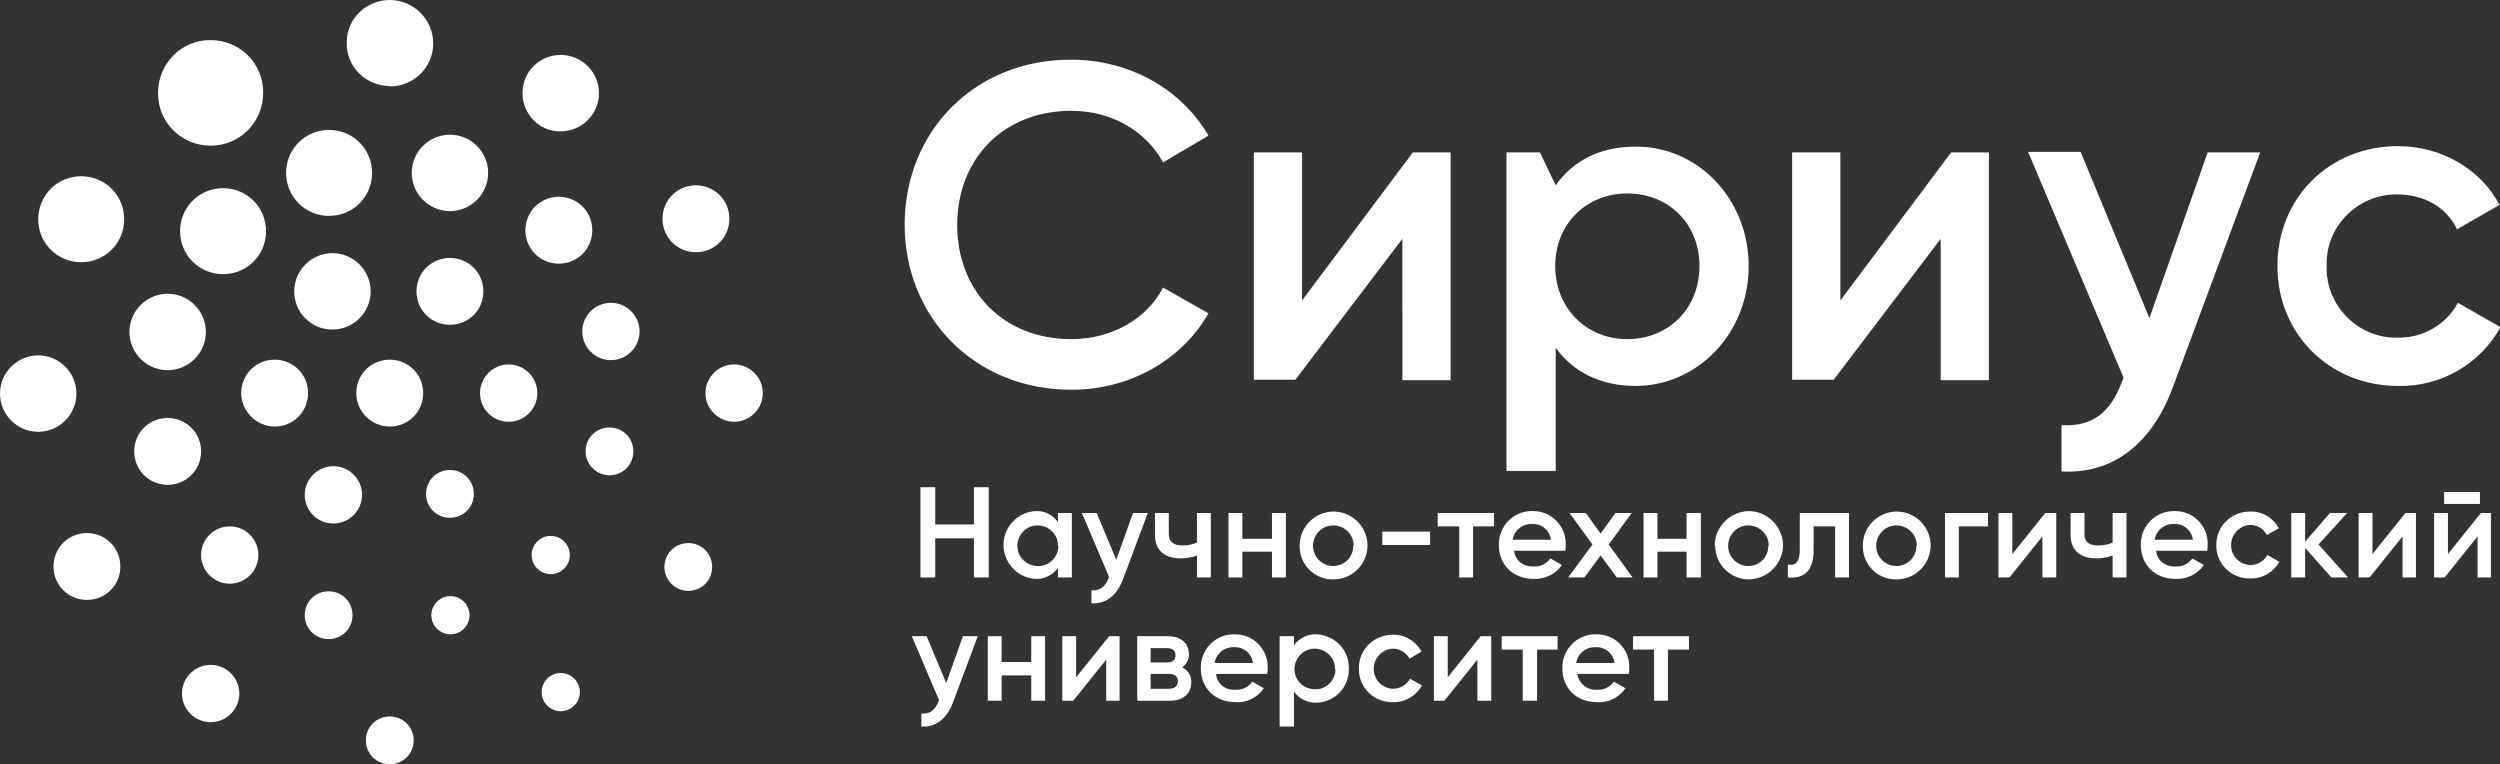 <?xml version="1.0" encoding="UTF-8"?> <svg xmlns="http://www.w3.org/2000/svg" xmlns:xlink="http://www.w3.org/1999/xlink" version="1.1" id="Слой_1" x="0px" y="0px" viewBox="0 0 523.4 160" style="enable-background:new 0 0 523.4 160;" xml:space="preserve"><rect x="0" y="0" width="523.4" height="160" fill="#333333" stroke="none"/> <style type="text/css"> .st0{fill:#FFFFFF;} </style> <g id="Слой_2_1_"> <g id="Слой_1-2"> <path class="st0" d="M94.3,132.8c2.2,0,4-1.8,4-4s-1.8-4-4-4s-4,1.8-4,4S92.1,132.8,94.3,132.8 M115.3,120.2c2.2,0,4-1.8,4-4 s-1.8-4-4-4s-4,1.8-4,4S113.1,120.2,115.3,120.2 M127.6,99.5c2.8,0,5-2.2,5-5s-2.2-5-5-5c-2.8,0-5,2.2-5,5S124.9,99.5,127.6,99.5 L127.6,99.5 M127.9,75.4c3.3,0,6-2.7,6-6s-2.7-6-6-6c-3.3,0-6,2.7-6,6S124.6,75.4,127.9,75.4 M117,55.2c3.9,0,7-3.1,7-7 s-3.1-7-7-7l0,0c-3.9,0-7,3.1-7,7S113.1,55.2,117,55.2 M94.2,44.2c4.4,0,8-3.6,8-8s-3.6-8-8-8s-8,3.6-8,8S89.8,44.2,94.2,44.2 M68.9,45.2c5,0,9-4,9-9s-4-9-9-9s-9,4-9,9S63.9,45.2,68.9,45.2L68.9,45.2 M46.7,57.4c5,0,9-4,9-9s-4-9-9-9l0,0c-5,0-9,4-9,9 S41.7,57.4,46.7,57.4 M35.1,77.5c4.4,0,8-3.6,8-8s-3.6-8-8-8s-8,3.6-8,8S30.7,77.5,35.1,77.5 M35.1,101.5c3.9,0,7-3.1,7-7 c0-3.9-3.1-7-7-7s-7,3.1-7,7C28.1,98.4,31.2,101.5,35.1,101.5L35.1,101.5 M48.1,122.2c3.3,0,6-2.7,6-6s-2.7-6-6-6s-6,2.7-6,6 S44.8,122.2,48.1,122.2 M68.8,133.8c2.8,0,5-2.2,5-5c0-2.8-2.2-5-5-5s-5,2.2-5,5C63.8,131.6,66,133.8,68.8,133.8 M69.8,109.6 c3.3,0,6-2.7,6-6s-2.7-6-6-6s-6,2.7-6,6S66.4,109.6,69.8,109.6 M57.5,89.3c3.9,0,7-3.1,7-7c0-3.9-3.1-7-7-7s-7,3.1-7,7 C50.5,86.1,53.7,89.3,57.5,89.3 M81.6,89.3c3.9,0,7-3.1,7-7c0-3.9-3.1-7-7-7s-7,3.1-7,7C74.6,86.1,77.7,89.3,81.6,89.3 M69.6,69 c4.4,0,8-3.6,8-8s-3.6-8-8-8s-8,3.6-8,8S65.1,69,69.6,69 M94.2,68c3.9,0,7-3.1,7-7s-3.1-7-7-7s-7,3.1-7,7S90.3,68,94.2,68L94.2,68 M106.5,88.3c3.3,0,6-2.7,6-6s-2.7-6-6-6s-6,2.7-6,6S103.1,88.3,106.5,88.3 M94.2,108.4c2.8,0,5-2.2,5-5s-2.2-5-5-5s-5,2.2-5,5 S91.4,108.4,94.2,108.4 M44.1,151.2c3.3,0,6-2.7,6-6s-2.7-6-6-6s-6,2.7-6,6S40.8,151.2,44.1,151.2 M18.2,125.6c3.9,0,7-3.1,7-7 s-3.1-7-7-7s-7,3.1-7,7S14.3,125.6,18.2,125.6 M8,90.4c4.4,0,8-3.6,8-8c0-4.4-3.6-8-8-8s-8,3.6-8,8C0,86.8,3.6,90.4,8,90.4 M17,54.9c5,0,9-4,9-9s-4-9-9-9s-9,4-9,9S12,54.9,17,54.9 M44.1,30.5c6.1,0,11-4.9,11-11.1s-4.9-11-11-11c-6-0.1-10.9,4.8-11,10.8 c0,0.1,0,0.2,0,0.3c-0.1,6,4.8,10.9,10.8,11C43.9,30.5,44,30.5,44.1,30.5 M81.6,18.1c5,0,9.1-4,9.1-9c0-5-4.1-9.1-9.1-9.1 c-4.9,0-9,3.9-9,8.8c0,0.1,0,0.1,0,0.2c-0.1,4.9,3.9,8.9,8.8,9C81.5,18.1,81.5,18.1,81.6,18.1 M117.4,27.5c4.4,0,8-3.6,8-8 s-3.6-8-8-8c-4.4,0-8,3.5-8,7.9c0,0,0,0.1,0,0.1c0,4.4,3.5,8,7.8,8C117.3,27.4,117.3,27.4,117.4,27.5 M145.7,52.8c3.9,0,7-3.1,7-7 s-3.1-7-7-7s-7,3.1-7,7S141.8,52.8,145.7,52.8 M153.7,88.3c3.3,0,6-2.7,6-6s-2.7-6-6-6s-6,2.7-6,6S150.4,88.3,153.7,88.3 M144.1,123.7c2.8,0,5-2.2,5-5s-2.2-5-5-5s-5,2.2-5,5S141.4,123.7,144.1,123.7 M117.4,148.9c2.2,0,4-1.8,4-4s-1.8-4-4-4 s-4,1.8-4,4S115.2,148.9,117.4,148.9 M81.6,160c-2.8,0-5-2.2-5-5s2.2-5,5-5s5,2.2,5,5S84.4,160,81.6,160"></path> <path class="st0" d="M189.4,47c0,19.4,14.6,34.6,34.9,34.6c12.3,0,23.2-6.3,28.7-16l-9.5-5.4c-3.4,6.6-10.8,10.8-19.2,10.8 c-14.4,0-23.9-10.2-23.9-23.9s9.5-23.9,23.9-23.9c8.4,0,15.6,4.2,19.2,10.8l9.5-5.6c-5.6-9.7-16.5-15.9-28.7-15.9 C204,12.4,189.4,27.6,189.4,47 M303.7,31.9v47.7h-10.1V50l-22.4,29.5h-8.7V31.9h10.1v31l23.2-31L303.7,31.9z M355.8,55.7 c0-8.9-6.5-15.2-15.1-15.2s-15.1,6.4-15.1,15.2S332.1,71,340.7,71S355.8,64.6,355.8,55.7 M366.1,55.7c0,14.2-10.8,25.1-23.7,25.1 c-7.4,0-13.1-3-16.7-8v25.8h-10.3V31.9h7l3.3,6.9c3.6-5.1,9.2-8.1,16.7-8.1C355.4,30.6,366.1,41.6,366.1,55.7 M416.4,31.9v47.7 h-10.1V50l-22.4,29.5h-8.7V31.9h10.1v31l23.2-31L416.4,31.9z M473.2,31.9l-18.3,49.2c-4.5,12.1-12.8,18.2-23.3,17.6V89 c6.7,0.4,10.3-2.8,12.7-9.2l0.3-0.7l-20-47.3h11L450,66.6l12.2-34.7L473.2,31.9z M476.8,55.7c0-14.2,10.8-25.1,25.2-25.1 c9.3,0,17.4,4.9,21.3,12.3l-8.9,5.1c-2.1-4.5-6.8-7.3-12.5-7.3c-8-0.1-14.7,6.3-14.8,14.3c0,0.2,0,0.5,0,0.7 c-0.2,8,6.1,14.7,14.1,15c0.2,0,0.5,0,0.7,0c5.3,0.1,10.2-2.7,12.7-7.3l8.9,5.1c-4.3,7.8-12.6,12.5-21.4,12.3 C487.6,80.8,476.8,69.8,476.8,55.7"></path> <polygon class="st0" points="207,102 207,120.9 203.9,120.9 203.9,112.7 195.8,112.7 195.8,120.9 192.7,120.9 192.7,102 195.8,102 195.8,109.8 203.9,109.8 203.9,102 "></polygon> <path class="st0" d="M221.5,114.2c0-2.4-2-4.2-4.3-4.2c-2.4,0-4.2,2-4.2,4.3c0,2.3,1.9,4.2,4.3,4.2c2.3,0.1,4.2-1.8,4.3-4.1 C221.5,114.3,221.5,114.2,221.5,114.2 M224.4,107.4v13.5h-2.9v-2c-1.1,1.5-2.9,2.4-4.7,2.3c-3.9-0.2-6.9-3.6-6.7-7.5 c0.2-3.6,3.1-6.5,6.7-6.7c1.9-0.1,3.6,0.8,4.7,2.3v-1.9L224.4,107.4z"></path> <path class="st0" d="M240.3,107.4l-5.2,13.9c-1.3,3.4-3.6,5.2-6.6,5v-2.7c1.9,0.1,2.9-0.8,3.6-2.6l0.1-0.2l-5.7-13.4h3.1l4.1,9.8 l3.5-9.8L240.3,107.4z"></path> <path class="st0" d="M253.5,107.4v13.5h-2.9v-4.6c-1.1,0.4-2.2,0.6-3.4,0.6c-3.3,0-5.4-1.6-5.4-4.9v-4.6h2.9v4.4 c0,1.8,1.2,2.4,2.9,2.4c1,0,2.1-0.2,3-0.6v-6.2H253.5z"></path> <polygon class="st0" points="269.2,107.4 269.2,120.9 266.3,120.9 266.3,115.5 260.1,115.5 260.1,120.9 257.2,120.9 257.2,107.4 260.1,107.4 260.1,112.8 266.3,112.8 266.3,107.4 "></polygon> <path class="st0" d="M283.4,114.2c0-2.3-1.9-4.2-4.3-4.2c-2.3,0-4.2,1.9-4.2,4.3c0,2.3,1.9,4.2,4.2,4.2c2.3,0,4.2-1.8,4.2-4.1 C283.4,114.3,283.4,114.2,283.4,114.2 M272.1,114.2c0-3.9,3.2-7.1,7.1-7.1c3.9,0,7.1,3.2,7.1,7.1c0,3.9-3.2,7.1-7.1,7.1 c0,0,0,0,0,0c-3.9,0.1-7.1-3-7.1-6.9C272.1,114.3,272.1,114.2,272.1,114.2"></path> <rect x="289.4" y="111.3" class="st0" width="10" height="2.8"></rect> <polygon class="st0" points="312.8,110.2 308.4,110.2 308.4,120.9 305.5,120.9 305.5,110.2 301,110.2 301,107.4 312.8,107.4 "></polygon> <path class="st0" d="M324.7,113c-0.2-1.9-1.9-3.4-3.9-3.3c-2-0.1-3.8,1.3-4.1,3.3H324.7z M321.1,118.6c1.4,0.1,2.7-0.6,3.5-1.7 l2.4,1.4c-1.3,1.9-3.6,3-5.9,2.9c-4.5,0-7.3-3.1-7.3-7.1c-0.1-3.8,2.9-7,6.7-7.1c0.2,0,0.3,0,0.5,0c3.8,0,6.8,3.1,6.8,6.8 c0,0.1,0,0.2,0,0.3c0,0.4,0,0.8-0.1,1.2h-10.7C317.2,117.4,319,118.7,321.1,118.6"></path> <polygon class="st0" points="338.5,120.9 335.1,116.3 331.7,120.9 328.3,120.9 333.4,114 328.6,107.4 332,107.4 335.1,111.7 338.2,107.4 341.6,107.4 336.8,114 341.8,120.9 "></polygon> <polygon class="st0" points="356.1,107.4 356.1,120.9 353.1,120.9 353.1,115.5 347,115.5 347,120.9 344.1,120.9 344.1,107.4 347,107.4 347,112.8 353.1,112.8 353.1,107.4 "></polygon> <path class="st0" d="M370.3,114.2c0-2.3-1.9-4.2-4.3-4.2c-2.3,0-4.2,1.9-4.2,4.3c0,2.3,1.9,4.2,4.2,4.2c2.3,0,4.2-1.8,4.2-4.1 C370.3,114.3,370.3,114.2,370.3,114.2 M359,114.2c0-3.9,3.2-7.1,7.1-7.2c3.9,0,7.1,3.2,7.2,7.1c0,3.9-3.2,7.1-7.1,7.2c0,0,0,0,0,0 c-3.9,0-7.1-3.1-7.1-7C358.9,114.2,358.9,114.2,359,114.2"></path> <path class="st0" d="M387.1,120.9h-2.9v-10.7h-4.5v5c0,4.4-2.1,6-5.4,5.7v-2.7c1.6,0.3,2.5-0.5,2.5-3.1v-7.7h10.3L387.1,120.9z"></path> <path class="st0" d="M401.3,114.2c0-2.3-1.9-4.2-4.3-4.2c-2.3,0-4.2,1.9-4.2,4.3c0,2.3,1.9,4.2,4.2,4.2c2.3,0,4.2-1.8,4.2-4.1 C401.3,114.3,401.3,114.2,401.3,114.2 M390,114.2c0-3.9,3.2-7.1,7.1-7.1c3.9,0,7.1,3.2,7.1,7.1s-3.2,7.1-7.1,7.1c0,0,0,0,0,0 c-3.9,0.1-7.1-3-7.1-6.9C390,114.3,390,114.2,390,114.2"></path> <polygon class="st0" points="416.2,110.2 410.1,110.2 410.1,120.9 407.2,120.9 407.2,107.4 416.2,107.4 "></polygon> <polygon class="st0" points="430.5,107.4 430.5,120.9 427.6,120.9 427.6,112.3 420.7,120.9 418.4,120.9 418.4,107.4 421.3,107.4 421.3,116 428.2,107.4 "></polygon> <path class="st0" d="M445.2,107.4v13.5h-2.9v-4.6c-1.1,0.4-2.2,0.6-3.4,0.6c-3.3,0-5.4-1.6-5.4-4.9v-4.6h2.9v4.4 c0,1.8,1.1,2.4,2.9,2.4c1,0,2.1-0.2,3-0.6v-6.2H445.2z"></path> <path class="st0" d="M459.1,113c-0.2-1.9-1.9-3.4-3.9-3.3c-2-0.1-3.8,1.3-4.1,3.3H459.1z M455.5,118.6c1.4,0.1,2.7-0.6,3.5-1.7 l2.4,1.4c-1.3,1.9-3.6,3-5.9,2.9c-4.5,0-7.3-3.1-7.3-7.1c-0.1-3.8,2.9-7,6.7-7.1c0.2,0,0.3,0,0.5,0c3.8,0,6.8,3.1,6.8,6.8 c0,0.1,0,0.2,0,0.3c0,0.4,0,0.8-0.1,1.2h-10.7C451.6,117.4,453.4,118.7,455.5,118.6"></path> <path class="st0" d="M464,114.2c-0.1-3.9,3-7,6.9-7.1c0.1,0,0.1,0,0.2,0c2.5-0.1,4.8,1.3,6,3.5l-2.5,1.4c-0.7-1.3-2-2.1-3.5-2.1 c-2.3,0.1-4.1,2.1-4,4.4c0.1,2.2,1.8,3.9,4,4c1.5,0,2.9-0.8,3.6-2.1l2.5,1.4c-1.2,2.2-3.6,3.6-6.1,3.5c-3.9,0.1-7.1-3-7.1-6.9 C464,114.3,464,114.2,464,114.2"></path> <polygon class="st0" points="488.1,120.9 482.6,114.7 482.6,120.9 479.7,120.9 479.7,107.4 482.6,107.4 482.6,113.4 487.8,107.4 491.4,107.4 485.4,114 491.6,120.9 "></polygon> <polygon class="st0" points="505.8,107.4 505.8,120.9 503,120.9 503,112.3 496.1,120.9 493.8,120.9 493.8,107.4 496.7,107.4 496.7,116 503.6,107.4 "></polygon> <path class="st0" d="M511.7,103h7.5v2.5h-7.5V103z M521.5,107.4v13.5h-2.8v-8.6l-6.9,8.6h-2.2v-13.5h2.9v8.6l6.9-8.6L521.5,107.4z "></path> <path class="st0" d="M204.7,133.2l-5.2,13.9c-1.3,3.4-3.6,5.2-6.6,5v-2.7c1.9,0.1,2.9-0.8,3.6-2.6l0.1-0.2l-5.7-13.4h3.1l4.1,9.8 l3.5-9.8L204.7,133.2z"></path> <polygon class="st0" points="218.8,133.2 218.8,146.7 215.9,146.7 215.9,141.4 209.7,141.4 209.7,146.7 206.8,146.7 206.8,133.2 209.7,133.2 209.7,138.6 215.9,138.6 215.9,133.2 "></polygon> <polygon class="st0" points="234.4,133.2 234.4,146.7 231.6,146.7 231.6,138.1 224.7,146.7 222.4,146.7 222.4,133.2 225.3,133.2 225.3,141.8 232.2,133.2 "></polygon> <path class="st0" d="M246.6,142.6c0-1-0.7-1.5-1.8-1.5h-3.9v3.1h3.9C245.9,144.2,246.6,143.6,246.6,142.6 M240.9,135.7v3h3.4 c1.2,0,1.8-0.5,1.8-1.5s-0.6-1.5-1.8-1.5H240.9z M249.4,142.9c0,2.1-1.5,3.8-4.4,3.8h-6.9v-13.5h6.4c2.9,0,4.4,1.6,4.4,3.7 c0.1,1.1-0.5,2.2-1.4,2.8C248.7,140.3,249.5,141.5,249.4,142.9"></path> <path class="st0" d="M262.3,138.8c-0.2-1.9-1.9-3.4-3.9-3.3c-2-0.1-3.8,1.3-4.1,3.3H262.3z M258.7,144.4c1.4,0.1,2.7-0.6,3.5-1.7 l2.4,1.4c-1.3,1.9-3.6,3.1-5.9,2.9c-4.4,0-7.3-3-7.3-7.1c-0.1-3.8,2.9-7,6.7-7.1c0.2,0,0.3,0,0.5,0c3.8,0,6.8,3.1,6.8,6.8 c0,0.1,0,0.2,0,0.3c0,0.4,0,0.8-0.1,1.2h-10.7C254.8,143.2,256.6,144.6,258.7,144.4"></path> <path class="st0" d="M279.5,140c0-2.4-2-4.2-4.3-4.2s-4.2,2-4.2,4.3c0,2.3,1.9,4.2,4.3,4.2c2.3,0.1,4.2-1.8,4.3-4.1 C279.5,140.2,279.5,140.1,279.5,140 M282.4,140c0.1,3.8-2.9,7-6.7,7.1c0,0,0,0-0.1,0c-1.8,0.1-3.6-0.8-4.7-2.3v7.3h-3v-18.9h3v1.9 c1.1-1.5,2.9-2.4,4.7-2.3C279.5,133,282.5,136.1,282.4,140C282.4,139.9,282.4,140,282.4,140"></path> <path class="st0" d="M284.5,140c-0.1-3.9,3-7,6.9-7.1c0.1,0,0.1,0,0.2,0c2.5-0.1,4.8,1.3,6,3.5l-2.5,1.5c-0.7-1.3-2.1-2.1-3.5-2.1 c-2.3,0.1-4.1,2.1-4,4.4c0.1,2.2,1.8,3.9,4,4c1.5,0,2.9-0.8,3.6-2.1l2.5,1.4c-1.2,2.2-3.6,3.6-6.1,3.5c-3.9,0.1-7.1-3-7.1-6.9 C284.5,140.1,284.5,140.1,284.5,140"></path> <polygon class="st0" points="312.2,133.2 312.2,146.7 309.3,146.7 309.3,138.1 302.4,146.7 300.2,146.7 300.2,133.2 303.1,133.2 303.1,141.8 310,133.2 "></polygon> <polygon class="st0" points="326.1,136 321.8,136 321.8,146.7 318.8,146.7 318.8,136 314.4,136 314.4,133.2 326.1,133.2 "></polygon> <path class="st0" d="M338,138.8c-0.2-1.9-1.9-3.4-3.9-3.3c-2-0.1-3.8,1.3-4.1,3.3H338z M334.4,144.4c1.4,0.1,2.7-0.6,3.5-1.7 l2.4,1.4c-1.3,1.9-3.6,3.1-5.9,2.9c-4.5,0-7.3-3-7.3-7.1c-0.1-3.8,2.9-7,6.7-7.1c0.2,0,0.3,0,0.5,0c3.8,0,6.8,3,6.8,6.8 c0,0.1,0,0.2,0,0.3c0,0.4,0,0.8-0.1,1.2h-10.8C330.6,143.2,332.4,144.6,334.4,144.4"></path> <polygon class="st0" points="353.6,136 349.2,136 349.2,146.7 346.3,146.7 346.3,136 341.9,136 341.9,133.2 353.6,133.2 "></polygon> </g> </g> </svg> 